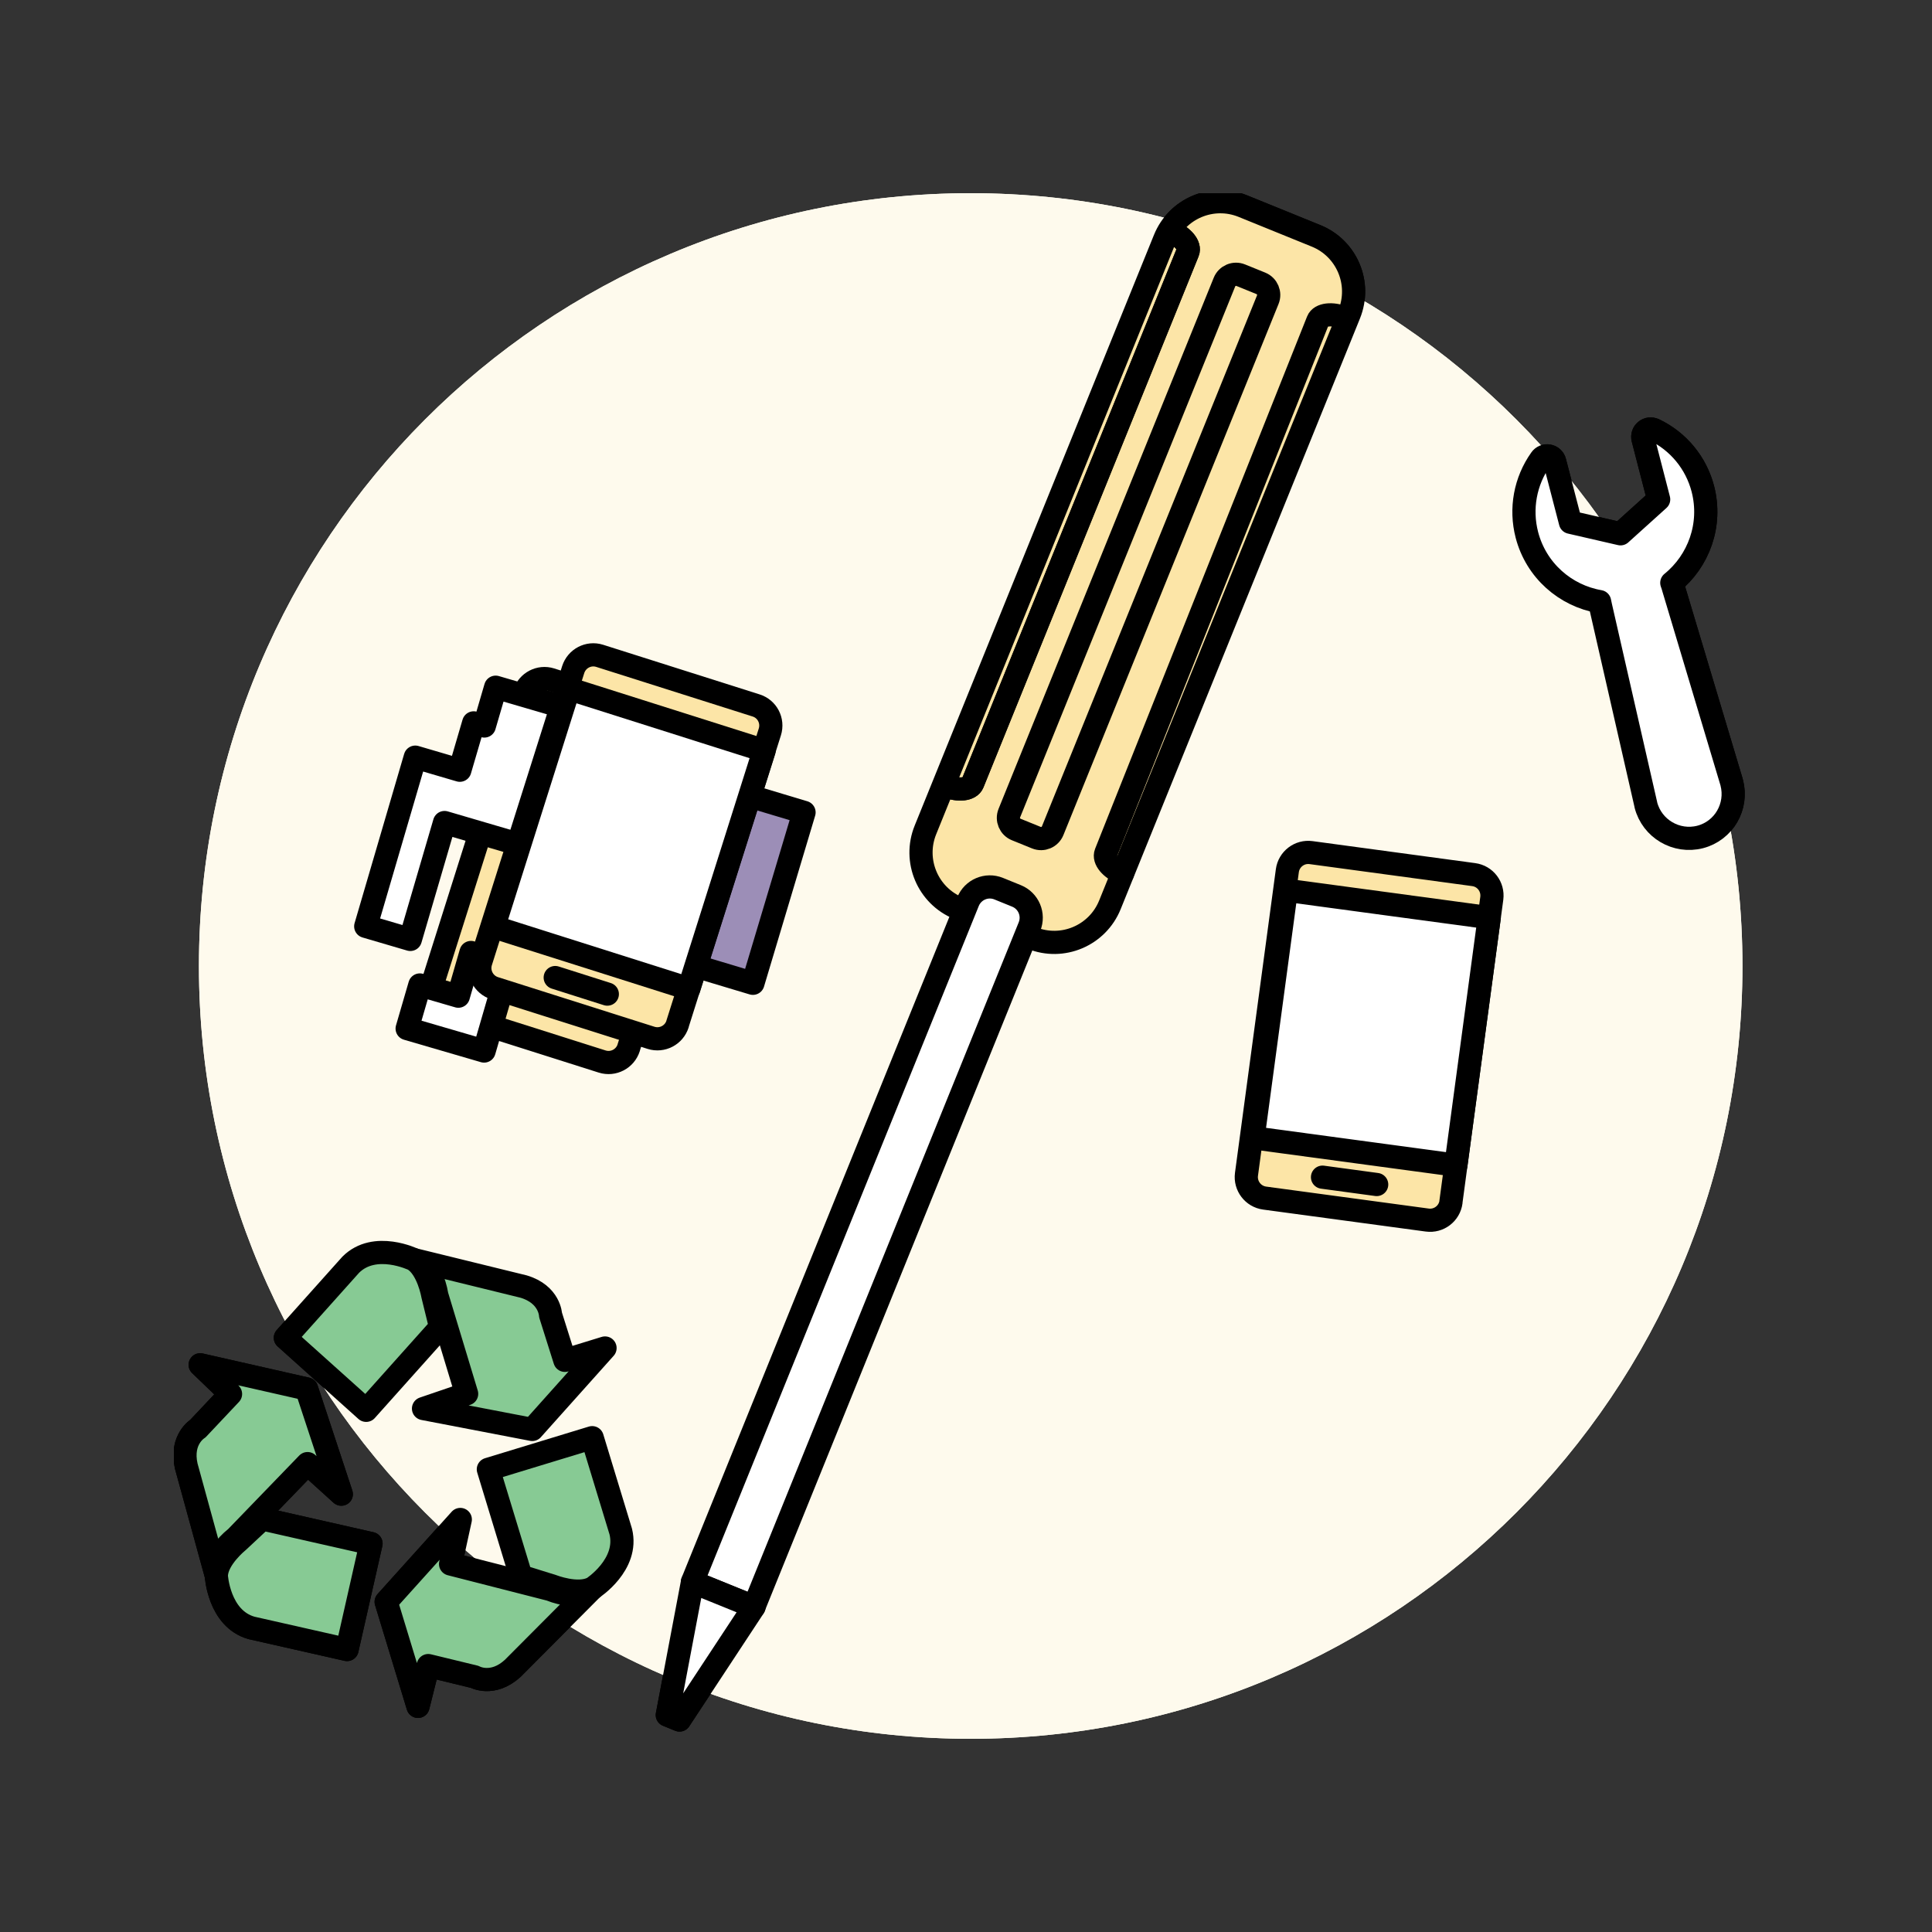 <?xml version="1.0" encoding="UTF-8"?> <svg xmlns="http://www.w3.org/2000/svg" width="100" height="100" viewBox="0 0 100 100" fill="none"><rect x="0" y="0" width="100" height="100" fill="#333333" stroke="none"/><g clip-path="url(#clip0_9644_1269)"><path d="M50.243 90C72.305 90 90.189 72.091 90.189 50C90.189 27.909 72.305 10 50.243 10C28.181 10 10.297 27.909 10.297 50C10.297 72.091 28.181 90 50.243 90Z" fill="#FEFAED"></path><path d="M85.61 22.244C85.468 22.175 85.299 22.194 85.176 22.298C85.053 22.398 85.003 22.559 85.042 22.713L85.852 25.848L83.878 27.629L81.285 27.032L80.471 23.898C80.433 23.744 80.306 23.629 80.152 23.602C79.998 23.571 79.837 23.636 79.749 23.767C78.942 24.905 78.681 26.332 79.031 27.683C79.511 29.529 81.024 30.836 82.795 31.14C82.81 31.229 82.829 31.317 82.852 31.409L85.191 41.656C85.191 41.656 85.191 41.663 85.191 41.667C85.51 42.898 86.77 43.636 87.999 43.321C89.228 43.002 89.954 41.744 89.635 40.513C89.635 40.509 89.635 40.502 89.632 40.498L86.616 30.429C86.593 30.34 86.563 30.252 86.532 30.167C87.926 29.04 88.618 27.159 88.141 25.309C87.792 23.959 86.87 22.84 85.61 22.24V22.244Z" fill="white" stroke="black" stroke-width="1.2" stroke-linecap="round" stroke-linejoin="round"></path><path d="M10.365 70.644L11.932 72.152L10.242 73.945C10.242 73.945 9.328 74.495 9.639 75.883L11.191 81.537C11.191 81.537 10.941 80.606 12.224 79.579L15.919 75.756L17.666 77.337L15.869 71.891L10.361 70.641L10.365 70.644Z" fill="#87CA94" stroke="black" stroke-width="1.2" stroke-linecap="round" stroke-linejoin="round"></path><path d="M11.195 81.54C11.195 81.54 11.314 83.775 13.016 84.26L17.963 85.379L19.204 79.894L13.569 78.617L12.321 79.783C12.321 79.783 11.234 80.656 11.199 81.536L11.195 81.54Z" fill="#87CA94" stroke="black" stroke-width="1.2" stroke-linecap="round" stroke-linejoin="round"></path><path d="M31.316 69.772L29.238 70.411L28.497 68.064C28.497 68.064 28.462 66.995 27.099 66.591L21.41 65.195C21.41 65.195 22.343 65.43 22.612 67.053L24.153 72.145L21.921 72.907L27.548 73.988L31.316 69.776V69.772Z" fill="#87CA94" stroke="black" stroke-width="1.2" stroke-linecap="round" stroke-linejoin="round"></path><path d="M21.411 65.194C21.411 65.194 19.402 64.213 18.153 65.463L14.77 69.244L18.952 72.998L22.805 68.69L22.398 67.029C22.398 67.029 22.163 65.656 21.411 65.194Z" fill="#87CA94" stroke="black" stroke-width="1.2" stroke-linecap="round" stroke-linejoin="round"></path><path d="M21.636 88.322L22.166 86.21L24.559 86.791C24.559 86.791 25.489 87.314 26.541 86.352L30.678 82.198C30.678 82.198 29.994 82.879 28.469 82.268L23.322 80.952L23.825 78.648L19.988 82.91L21.636 88.322Z" fill="#87CA94" stroke="black" stroke-width="1.2" stroke-linecap="round" stroke-linejoin="round"></path><path d="M30.674 82.203C30.674 82.203 32.552 80.991 32.13 79.272L30.651 74.414L25.277 76.052L26.963 81.587L28.596 82.095C28.596 82.095 29.894 82.606 30.674 82.199V82.203Z" fill="#87CA94" stroke="black" stroke-width="1.2" stroke-linecap="round" stroke-linejoin="round"></path><path d="M32.541 54.233C32.357 54.806 31.746 55.126 31.17 54.945L23.07 52.376C22.497 52.195 22.179 51.579 22.359 51.006L27.141 35.883C27.326 35.31 27.936 34.991 28.509 35.172L36.609 37.741C37.185 37.922 37.5 38.533 37.32 39.11L32.538 54.233H32.541Z" fill="#FCE5A7" stroke="black" stroke-width="1.2" stroke-linecap="round" stroke-linejoin="round"></path><path d="M25.057 54.401L21.074 53.239L21.731 50.982L23.724 51.562L24.378 49.301L26.371 49.882L25.057 54.401Z" fill="white" stroke="black" stroke-width="1.2" stroke-linecap="round" stroke-linejoin="round"></path><path d="M35.94 40.345L33.293 49.191L38.97 50.895L41.617 42.049L35.94 40.345Z" fill="#9C8EB7" stroke="black" stroke-width="1.2" stroke-linecap="round" stroke-linejoin="round"></path><path d="M23.8 39.867L24.518 37.416L25.068 37.578L25.655 35.57L29.823 36.789L29.235 38.801L30.94 39.301L29.431 44.459L23.009 42.574L21.238 48.624L18.93 47.947L21.495 39.19L23.8 39.867Z" fill="white" stroke="black" stroke-width="1.2" stroke-linecap="round" stroke-linejoin="round"></path><path d="M35.069 53.007C34.885 53.58 34.274 53.899 33.698 53.718L25.597 51.149C25.025 50.968 24.706 50.353 24.886 49.78L29.669 34.657C29.853 34.084 30.463 33.764 31.036 33.945L39.136 36.514C39.713 36.695 40.028 37.307 39.847 37.884L35.065 53.007H35.069Z" fill="#FCE5A7" stroke="black" stroke-width="1.2" stroke-linecap="round" stroke-linejoin="round"></path><path d="M29.448 35.649L25.551 47.973L35.654 51.176L39.551 38.852L29.448 35.649Z" fill="white" stroke="black" stroke-width="1.2" stroke-linecap="round" stroke-linejoin="round"></path><path d="M28.738 50.598L31.435 51.455" stroke="black" stroke-width="1.2" stroke-linecap="round" stroke-linejoin="round"></path><path d="M68.123 12.209L64.332 10.669C62.742 10.024 60.93 10.791 60.285 12.383L47.9 42.957C47.255 44.549 48.021 46.364 49.611 47.01L53.401 48.549C54.991 49.195 56.803 48.428 57.448 46.836L69.834 16.262C70.479 14.669 69.713 12.855 68.123 12.209Z" fill="#FCE5A7" stroke="black" stroke-width="1.2" stroke-linecap="round" stroke-linejoin="round"></path><path d="M65.264 14.667L64.221 14.244C63.89 14.109 63.512 14.269 63.378 14.601L52.242 42.089C52.108 42.421 52.267 42.799 52.599 42.934L53.641 43.357C53.973 43.492 54.35 43.332 54.485 43L65.62 15.512C65.755 15.18 65.595 14.802 65.264 14.667Z" fill="#FCE5A7" stroke="black" stroke-width="1.2" stroke-linecap="round" stroke-linejoin="round"></path><path d="M60.621 12C61.23 12.247 61.615 12.717 61.48 13.049L50.345 40.537C50.211 40.869 49.608 40.937 48.999 40.69" stroke="black" stroke-width="1.2" stroke-linecap="round" stroke-linejoin="round"></path><path d="M60.621 12C61.23 12.247 61.615 12.717 61.48 13.049L50.345 40.537C50.211 40.869 49.608 40.937 48.999 40.69" stroke="black" stroke-width="1.2" stroke-linecap="round" stroke-linejoin="round"></path><path d="M58.105 45.199C57.495 44.956 57.108 44.488 57.24 44.155L68.212 16.602C68.344 16.269 68.947 16.197 69.557 16.441" stroke="black" stroke-width="1.2" stroke-linecap="round" stroke-linejoin="round"></path><path d="M51.691 45.997L52.616 46.373C53.239 46.626 53.539 47.337 53.286 47.961L39.022 83.171L35.841 81.879L50.105 46.669C50.358 46.045 51.068 45.744 51.691 45.997Z" fill="white" stroke="black" stroke-width="1.2" stroke-linecap="round" stroke-linejoin="round"></path><path d="M35.172 89.028L34.539 88.769L35.844 81.879L39.029 83.171L35.172 89.028Z" fill="white" stroke="black" stroke-width="1.2" stroke-linecap="round" stroke-linejoin="round"></path><path d="M75.103 62.216C75.022 62.812 74.473 63.231 73.874 63.15L65.454 62.012C64.859 61.931 64.44 61.381 64.517 60.785L66.633 45.066C66.714 44.469 67.263 44.05 67.859 44.131L76.278 45.27C76.877 45.35 77.292 45.896 77.215 46.496L75.099 62.216H75.103Z" fill="#FCE5A7" stroke="black" stroke-width="1.2" stroke-linecap="round" stroke-linejoin="round"></path><path d="M66.581 46.08L64.856 58.891L75.358 60.309L77.083 47.498L66.581 46.08Z" fill="white" stroke="black" stroke-width="1.2" stroke-linecap="round" stroke-linejoin="round"></path><path d="M68.453 60.93L71.257 61.31" stroke="black" stroke-width="1.2" stroke-linecap="round" stroke-linejoin="round"></path></g><g clip-path="url(#clip1_9644_1269)"><path d="M50.243 90C72.305 90 90.189 72.091 90.189 50C90.189 27.909 72.305 10 50.243 10C28.181 10 10.297 27.909 10.297 50C10.297 72.091 28.181 90 50.243 90Z" fill="#FEFAED"></path><path d="M85.61 22.244C85.468 22.175 85.299 22.194 85.176 22.298C85.053 22.398 85.003 22.559 85.042 22.713L85.852 25.848L83.878 27.629L81.285 27.032L80.471 23.898C80.433 23.744 80.306 23.629 80.152 23.602C79.998 23.571 79.837 23.636 79.749 23.767C78.942 24.905 78.681 26.332 79.031 27.683C79.511 29.529 81.024 30.836 82.795 31.14C82.81 31.229 82.829 31.317 82.852 31.409L85.191 41.656C85.191 41.656 85.191 41.663 85.191 41.667C85.51 42.898 86.77 43.636 87.999 43.321C89.228 43.002 89.954 41.744 89.635 40.513C89.635 40.509 89.635 40.502 89.632 40.498L86.616 30.429C86.593 30.34 86.563 30.252 86.532 30.167C87.926 29.04 88.618 27.159 88.141 25.309C87.792 23.959 86.87 22.84 85.61 22.24V22.244Z" fill="white" stroke="black" stroke-width="1.2" stroke-linecap="round" stroke-linejoin="round"></path><path d="M10.365 70.644L11.932 72.152L10.242 73.945C10.242 73.945 9.328 74.495 9.639 75.883L11.191 81.537C11.191 81.537 10.941 80.606 12.224 79.579L15.919 75.756L17.666 77.337L15.869 71.891L10.361 70.641L10.365 70.644Z" fill="#87CA94" stroke="black" stroke-width="1.2" stroke-linecap="round" stroke-linejoin="round"></path><path d="M11.195 81.54C11.195 81.54 11.314 83.775 13.016 84.26L17.963 85.379L19.204 79.894L13.569 78.617L12.321 79.783C12.321 79.783 11.234 80.656 11.199 81.536L11.195 81.54Z" fill="#87CA94" stroke="black" stroke-width="1.2" stroke-linecap="round" stroke-linejoin="round"></path><path d="M31.316 69.772L29.238 70.411L28.497 68.064C28.497 68.064 28.462 66.995 27.099 66.591L21.41 65.195C21.41 65.195 22.343 65.43 22.612 67.053L24.153 72.145L21.921 72.907L27.548 73.988L31.316 69.776V69.772Z" fill="#87CA94" stroke="black" stroke-width="1.2" stroke-linecap="round" stroke-linejoin="round"></path><path d="M21.411 65.194C21.411 65.194 19.402 64.213 18.153 65.463L14.77 69.244L18.952 72.998L22.805 68.69L22.398 67.029C22.398 67.029 22.163 65.656 21.411 65.194Z" fill="#87CA94" stroke="black" stroke-width="1.2" stroke-linecap="round" stroke-linejoin="round"></path><path d="M21.636 88.322L22.166 86.21L24.559 86.791C24.559 86.791 25.489 87.314 26.541 86.352L30.678 82.198C30.678 82.198 29.994 82.879 28.469 82.268L23.322 80.952L23.825 78.648L19.988 82.91L21.636 88.322Z" fill="#87CA94" stroke="black" stroke-width="1.2" stroke-linecap="round" stroke-linejoin="round"></path><path d="M30.674 82.203C30.674 82.203 32.552 80.991 32.13 79.272L30.651 74.414L25.277 76.052L26.963 81.587L28.596 82.095C28.596 82.095 29.894 82.606 30.674 82.199V82.203Z" fill="#87CA94" stroke="black" stroke-width="1.2" stroke-linecap="round" stroke-linejoin="round"></path><path d="M32.541 54.233C32.357 54.806 31.746 55.126 31.17 54.945L23.07 52.376C22.497 52.195 22.179 51.579 22.359 51.006L27.141 35.883C27.326 35.31 27.936 34.991 28.509 35.172L36.609 37.741C37.185 37.922 37.5 38.533 37.32 39.11L32.538 54.233H32.541Z" fill="#FCE5A7" stroke="black" stroke-width="1.2" stroke-linecap="round" stroke-linejoin="round"></path><path d="M25.057 54.401L21.074 53.239L21.731 50.982L23.724 51.562L24.378 49.301L26.371 49.882L25.057 54.401Z" fill="white" stroke="black" stroke-width="1.2" stroke-linecap="round" stroke-linejoin="round"></path><path d="M35.94 40.345L33.293 49.191L38.97 50.895L41.617 42.049L35.94 40.345Z" fill="#9C8EB7" stroke="black" stroke-width="1.2" stroke-linecap="round" stroke-linejoin="round"></path><path d="M23.8 39.867L24.518 37.416L25.068 37.578L25.655 35.57L29.823 36.789L29.235 38.801L30.94 39.301L29.431 44.459L23.009 42.574L21.238 48.624L18.93 47.947L21.495 39.19L23.8 39.867Z" fill="white" stroke="black" stroke-width="1.2" stroke-linecap="round" stroke-linejoin="round"></path><path d="M35.069 53.007C34.885 53.58 34.274 53.899 33.698 53.718L25.597 51.149C25.025 50.968 24.706 50.353 24.886 49.78L29.669 34.657C29.853 34.084 30.463 33.764 31.036 33.945L39.136 36.514C39.713 36.695 40.028 37.307 39.847 37.884L35.065 53.007H35.069Z" fill="#FCE5A7" stroke="black" stroke-width="1.2" stroke-linecap="round" stroke-linejoin="round"></path><path d="M29.448 35.649L25.551 47.973L35.654 51.176L39.551 38.852L29.448 35.649Z" fill="white" stroke="black" stroke-width="1.2" stroke-linecap="round" stroke-linejoin="round"></path><path d="M28.738 50.598L31.435 51.455" stroke="black" stroke-width="1.2" stroke-linecap="round" stroke-linejoin="round"></path><path d="M68.123 12.209L64.332 10.669C62.742 10.024 60.93 10.791 60.285 12.383L47.9 42.957C47.255 44.549 48.021 46.364 49.611 47.01L53.401 48.549C54.991 49.195 56.803 48.428 57.448 46.836L69.834 16.262C70.479 14.669 69.713 12.855 68.123 12.209Z" fill="#FCE5A7" stroke="black" stroke-width="1.2" stroke-linecap="round" stroke-linejoin="round"></path><path d="M65.264 14.667L64.221 14.244C63.89 14.109 63.512 14.269 63.378 14.601L52.242 42.089C52.108 42.421 52.267 42.799 52.599 42.934L53.641 43.357C53.973 43.492 54.35 43.332 54.485 43L65.62 15.512C65.755 15.18 65.595 14.802 65.264 14.667Z" fill="#FCE5A7" stroke="black" stroke-width="1.2" stroke-linecap="round" stroke-linejoin="round"></path><path d="M60.621 12C61.23 12.247 61.615 12.717 61.48 13.049L50.345 40.537C50.211 40.869 49.608 40.937 48.999 40.69" stroke="black" stroke-width="1.2" stroke-linecap="round" stroke-linejoin="round"></path><path d="M60.621 12C61.23 12.247 61.615 12.717 61.48 13.049L50.345 40.537C50.211 40.869 49.608 40.937 48.999 40.69" stroke="black" stroke-width="1.2" stroke-linecap="round" stroke-linejoin="round"></path><path d="M58.105 45.199C57.495 44.956 57.108 44.488 57.24 44.155L68.212 16.602C68.344 16.269 68.947 16.197 69.557 16.441" stroke="black" stroke-width="1.2" stroke-linecap="round" stroke-linejoin="round"></path><path d="M51.691 45.997L52.616 46.373C53.239 46.626 53.539 47.337 53.286 47.961L39.022 83.171L35.841 81.879L50.105 46.669C50.358 46.045 51.068 45.744 51.691 45.997Z" fill="white" stroke="black" stroke-width="1.2" stroke-linecap="round" stroke-linejoin="round"></path><path d="M35.172 89.028L34.539 88.769L35.844 81.879L39.029 83.171L35.172 89.028Z" fill="white" stroke="black" stroke-width="1.2" stroke-linecap="round" stroke-linejoin="round"></path><path d="M75.103 62.216C75.022 62.812 74.473 63.231 73.874 63.15L65.454 62.012C64.859 61.931 64.44 61.381 64.517 60.785L66.633 45.066C66.714 44.469 67.263 44.05 67.859 44.131L76.278 45.27C76.877 45.35 77.292 45.896 77.215 46.496L75.099 62.216H75.103Z" fill="#FCE5A7" stroke="black" stroke-width="1.2" stroke-linecap="round" stroke-linejoin="round"></path><path d="M66.581 46.08L64.856 58.891L75.358 60.309L77.083 47.498L66.581 46.08Z" fill="white" stroke="black" stroke-width="1.2" stroke-linecap="round" stroke-linejoin="round"></path><path d="M68.453 60.93L71.257 61.31" stroke="black" stroke-width="1.2" stroke-linecap="round" stroke-linejoin="round"></path></g><defs><clipPath id="clip0_9644_1269"><rect width="81.29" height="80" fill="white" transform="translate(9 10)"></rect></clipPath><clipPath id="clip1_9644_1269"><rect width="81.29" height="80" fill="white" transform="translate(9 10)"></rect></clipPath></defs></svg> 